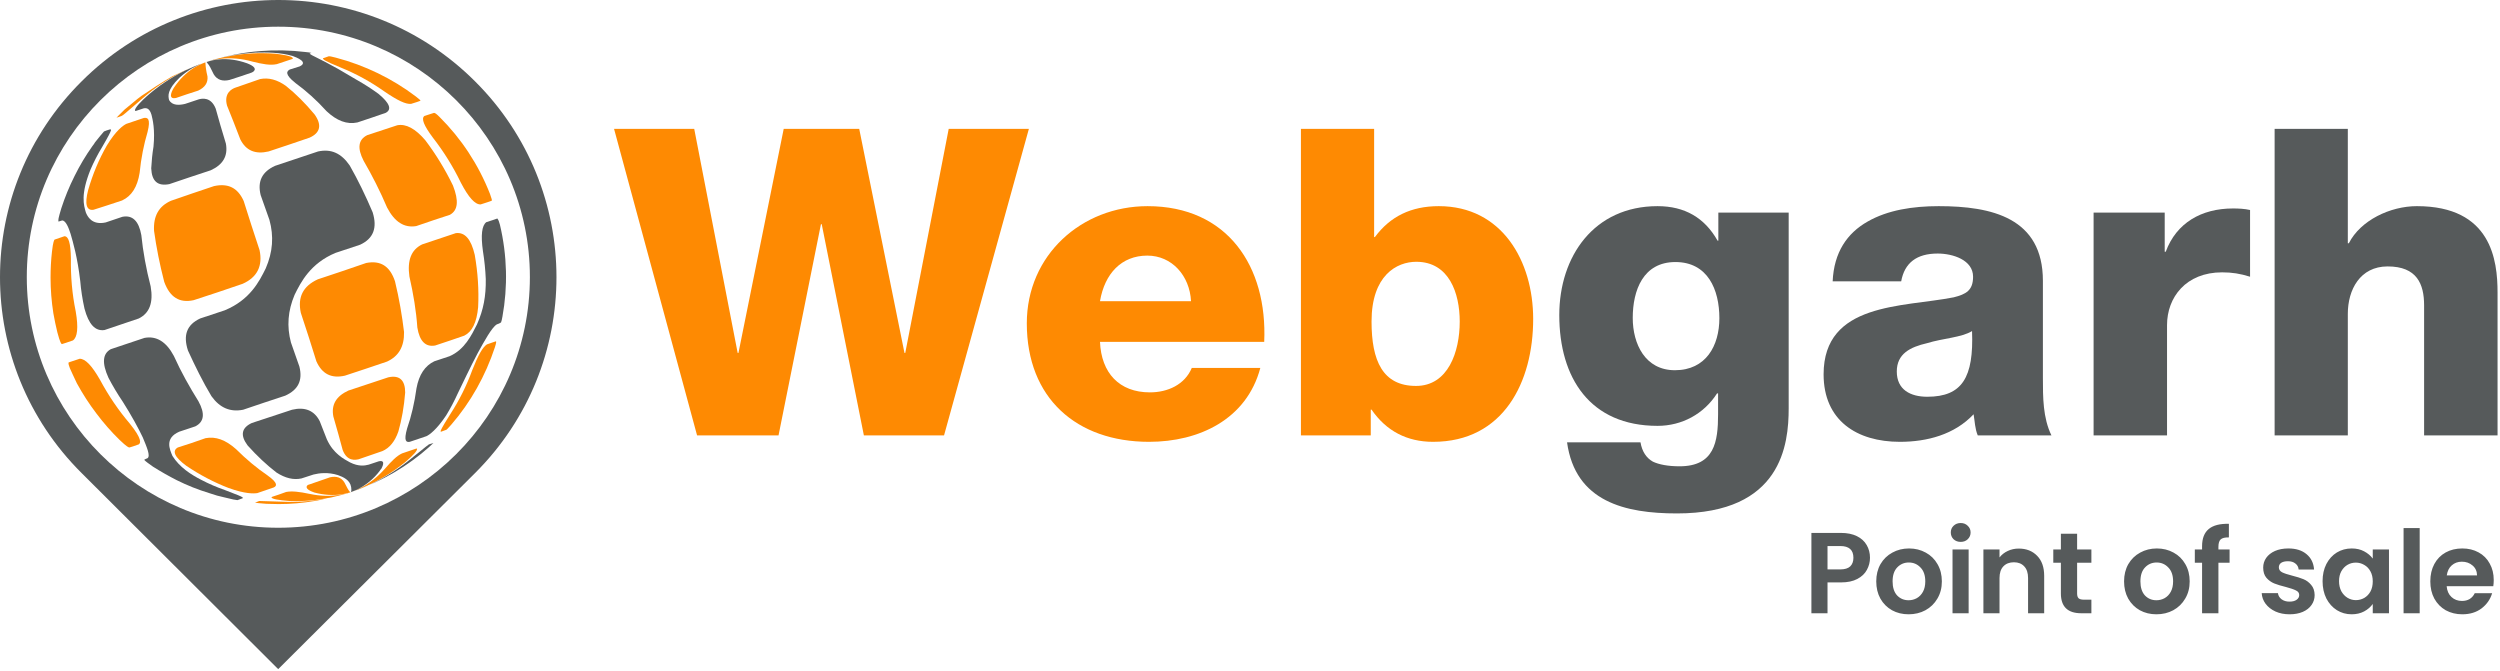 <svg width="808" height="217" viewBox="0 0 808 217" fill="none" xmlns="http://www.w3.org/2000/svg">
<path d="M604.38 180.274C604.38 181.663 604.045 182.965 603.376 184.18C602.731 185.395 601.702 186.375 600.288 187.119C598.899 187.863 597.138 188.235 595.006 188.235H590.653V198.204H585.445V172.239H595.006C597.014 172.239 598.726 172.586 600.139 173.28C601.553 173.975 602.607 174.93 603.301 176.145C604.02 177.36 604.38 178.736 604.38 180.274ZM594.782 184.031C596.221 184.031 597.287 183.709 597.982 183.064C598.676 182.394 599.023 181.464 599.023 180.274C599.023 177.744 597.61 176.48 594.782 176.48H590.653V184.031H594.782ZM616.857 198.539C614.873 198.539 613.087 198.105 611.5 197.237C609.913 196.344 608.66 195.092 607.743 193.48C606.85 191.868 606.404 190.008 606.404 187.9C606.404 185.792 606.862 183.932 607.78 182.32C608.722 180.708 610 179.468 611.612 178.6C613.224 177.707 615.022 177.261 617.006 177.261C618.99 177.261 620.788 177.707 622.4 178.6C624.012 179.468 625.276 180.708 626.194 182.32C627.136 183.932 627.608 185.792 627.608 187.9C627.608 190.008 627.124 191.868 626.157 193.48C625.214 195.092 623.925 196.344 622.288 197.237C620.676 198.105 618.866 198.539 616.857 198.539ZM616.857 194.001C617.799 194.001 618.68 193.778 619.498 193.331C620.341 192.86 621.011 192.166 621.507 191.248C622.003 190.33 622.251 189.214 622.251 187.9C622.251 185.941 621.73 184.44 620.688 183.399C619.672 182.332 618.419 181.799 616.931 181.799C615.443 181.799 614.191 182.332 613.174 183.399C612.182 184.44 611.686 185.941 611.686 187.9C611.686 189.859 612.17 191.372 613.137 192.438C614.129 193.48 615.369 194.001 616.857 194.001ZM633.697 175.14C632.78 175.14 632.011 174.855 631.391 174.285C630.796 173.69 630.498 172.958 630.498 172.09C630.498 171.222 630.796 170.503 631.391 169.932C632.011 169.337 632.78 169.04 633.697 169.04C634.615 169.04 635.371 169.337 635.966 169.932C636.586 170.503 636.896 171.222 636.896 172.09C636.896 172.958 636.586 173.69 635.966 174.285C635.371 174.855 634.615 175.14 633.697 175.14ZM636.264 177.596V198.204H631.056V177.596H636.264ZM652.458 177.298C654.913 177.298 656.897 178.079 658.41 179.642C659.923 181.179 660.679 183.337 660.679 186.114V198.204H655.471V186.821C655.471 185.184 655.062 183.932 654.243 183.064C653.425 182.171 652.309 181.725 650.895 181.725C649.457 181.725 648.316 182.171 647.473 183.064C646.655 183.932 646.245 185.184 646.245 186.821V198.204H641.037V177.596H646.245V180.162C646.94 179.27 647.82 178.575 648.887 178.079C649.978 177.558 651.168 177.298 652.458 177.298ZM671.323 181.874V191.843C671.323 192.538 671.484 193.046 671.807 193.368C672.154 193.666 672.724 193.815 673.518 193.815H675.936V198.204H672.662C668.273 198.204 666.078 196.072 666.078 191.806V181.874H663.623V177.596H666.078V172.499H671.323V177.596H675.936V181.874H671.323ZM696.953 198.539C694.969 198.539 693.184 198.105 691.596 197.237C690.009 196.344 688.757 195.092 687.839 193.48C686.946 191.868 686.5 190.008 686.5 187.9C686.5 185.792 686.959 183.932 687.876 182.32C688.819 180.708 690.096 179.468 691.708 178.6C693.32 177.707 695.118 177.261 697.102 177.261C699.086 177.261 700.884 177.707 702.496 178.6C704.108 179.468 705.373 180.708 706.29 182.32C707.233 183.932 707.704 185.792 707.704 187.9C707.704 190.008 707.22 191.868 706.253 193.48C705.311 195.092 704.021 196.344 702.384 197.237C700.772 198.105 698.962 198.539 696.953 198.539ZM696.953 194.001C697.896 194.001 698.776 193.778 699.594 193.331C700.438 192.86 701.107 192.166 701.603 191.248C702.099 190.33 702.347 189.214 702.347 187.9C702.347 185.941 701.826 184.44 700.785 183.399C699.768 182.332 698.516 181.799 697.028 181.799C695.54 181.799 694.287 182.332 693.27 183.399C692.278 184.44 691.782 185.941 691.782 187.9C691.782 189.859 692.266 191.372 693.233 192.438C694.225 193.48 695.465 194.001 696.953 194.001ZM720.601 181.874H716.993V198.204H711.71V181.874H709.367V177.596H711.71V176.554C711.71 174.024 712.429 172.164 713.868 170.974C715.306 169.784 717.476 169.226 720.378 169.3V173.69C719.113 173.665 718.233 173.876 717.737 174.322C717.241 174.768 716.993 175.574 716.993 176.74V177.596H720.601V181.874ZM739.982 198.539C738.296 198.539 736.783 198.242 735.444 197.646C734.105 197.026 733.038 196.196 732.245 195.154C731.476 194.112 731.054 192.959 730.98 191.694H736.225C736.324 192.488 736.709 193.145 737.378 193.666C738.073 194.187 738.928 194.447 739.945 194.447C740.937 194.447 741.706 194.249 742.252 193.852C742.822 193.455 743.107 192.947 743.107 192.327C743.107 191.657 742.76 191.161 742.066 190.839C741.396 190.492 740.317 190.12 738.829 189.723C737.292 189.351 736.027 188.966 735.035 188.57C734.068 188.173 733.224 187.565 732.505 186.747C731.811 185.928 731.464 184.825 731.464 183.436C731.464 182.295 731.786 181.254 732.431 180.311C733.1 179.369 734.043 178.625 735.258 178.079C736.498 177.534 737.949 177.261 739.61 177.261C742.066 177.261 744.025 177.881 745.488 179.121C746.951 180.336 747.757 181.985 747.906 184.068H742.921C742.847 183.25 742.5 182.605 741.88 182.134C741.284 181.638 740.478 181.39 739.462 181.39C738.519 181.39 737.788 181.564 737.267 181.911C736.771 182.258 736.523 182.742 736.523 183.362C736.523 184.056 736.87 184.589 737.564 184.961C738.259 185.308 739.338 185.668 740.801 186.04C742.289 186.412 743.516 186.796 744.484 187.193C745.451 187.59 746.282 188.21 746.976 189.053C747.695 189.872 748.067 190.963 748.092 192.327C748.092 193.517 747.757 194.584 747.088 195.526C746.443 196.468 745.5 197.212 744.26 197.758C743.045 198.279 741.619 198.539 739.982 198.539ZM750.656 187.826C750.656 185.742 751.065 183.895 751.884 182.283C752.727 180.671 753.855 179.431 755.269 178.563C756.707 177.695 758.307 177.261 760.068 177.261C761.605 177.261 762.944 177.571 764.085 178.191C765.251 178.811 766.181 179.592 766.875 180.534V177.596H772.12V198.204H766.875V195.191C766.206 196.158 765.276 196.964 764.085 197.609C762.92 198.229 761.568 198.539 760.03 198.539C758.294 198.539 756.707 198.093 755.269 197.2C753.855 196.307 752.727 195.055 751.884 193.443C751.065 191.806 750.656 189.934 750.656 187.826ZM766.875 187.9C766.875 186.635 766.627 185.556 766.131 184.664C765.635 183.746 764.966 183.052 764.122 182.58C763.279 182.084 762.374 181.836 761.407 181.836C760.44 181.836 759.547 182.072 758.728 182.543C757.91 183.014 757.24 183.709 756.72 184.626C756.224 185.519 755.976 186.586 755.976 187.826C755.976 189.066 756.224 190.157 756.72 191.099C757.24 192.017 757.91 192.724 758.728 193.22C759.572 193.716 760.464 193.964 761.407 193.964C762.374 193.964 763.279 193.728 764.122 193.257C764.966 192.761 765.635 192.066 766.131 191.174C766.627 190.256 766.875 189.165 766.875 187.9ZM782.043 170.676V198.204H776.835V170.676H782.043ZM805.974 187.454C805.974 188.198 805.925 188.867 805.826 189.462H790.76C790.884 190.95 791.404 192.116 792.322 192.959C793.24 193.802 794.368 194.224 795.707 194.224C797.642 194.224 799.018 193.393 799.836 191.732H805.454C804.858 193.716 803.718 195.352 802.031 196.642C800.345 197.907 798.274 198.539 795.819 198.539C793.835 198.539 792.049 198.105 790.462 197.237C788.9 196.344 787.672 195.092 786.779 193.48C785.911 191.868 785.477 190.008 785.477 187.9C785.477 185.767 785.911 183.895 786.779 182.283C787.647 180.671 788.862 179.431 790.425 178.563C791.987 177.695 793.785 177.261 795.819 177.261C797.778 177.261 799.526 177.682 801.064 178.526C802.626 179.369 803.829 180.572 804.672 182.134C805.54 183.672 805.974 185.445 805.974 187.454ZM800.58 185.966C800.556 184.626 800.072 183.56 799.13 182.766C798.187 181.948 797.034 181.539 795.67 181.539C794.38 181.539 793.289 181.936 792.396 182.729C791.528 183.498 790.995 184.577 790.797 185.966H800.58Z" fill="#565A5B"/>
<path d="M305.116 140.716H279.205L265.581 72.455H265.33L251.622 140.716H225.293L198.462 41.653H224.374L238.416 114.078H238.666L253.294 41.653H277.701L292.328 114.078H292.579L306.621 41.653H332.532L305.116 140.716Z" fill="#FE8A02"/>
<path fill-rule="evenodd" clip-rule="evenodd" d="M355.517 110.498C355.935 120.488 361.703 126.814 371.649 126.814C377.417 126.814 382.933 124.317 385.19 118.906H407.34C402.91 135.555 387.53 142.798 371.399 142.798C347.911 142.798 331.863 128.646 331.863 104.505C331.863 82.444 349.583 66.628 370.897 66.628C396.725 66.628 409.68 86.107 408.594 110.498H355.517ZM384.939 97.346C384.521 89.104 378.754 82.611 370.813 82.611C362.455 82.611 357.022 88.438 355.517 97.346H384.939Z" fill="#FE8A02"/>
<path fill-rule="evenodd" clip-rule="evenodd" d="M420.461 41.653H444.118V76.617H444.368C449.299 69.957 456.071 66.627 465.015 66.627C485.49 66.627 495.523 84.442 495.523 103.089C495.523 123.484 485.908 142.798 463.174 142.798C454.731 142.798 448.047 139.301 443.283 132.392H443.032V140.716H420.461V41.653ZM443.283 103.921C443.283 116.575 446.874 124.733 457.658 124.733C468.021 124.733 471.783 113.745 471.783 103.921C471.783 94.764 468.355 84.609 457.742 84.609C451.474 84.609 443.283 88.937 443.283 103.921Z" fill="#FE8A02"/>
<path fill-rule="evenodd" clip-rule="evenodd" d="M578.101 131.976C578.101 143.63 575.846 165.94 541.994 165.94C525.276 165.94 509.147 162.194 506.471 142.964H530.207C530.712 145.961 532.132 148.042 534.219 149.208C536.144 150.124 539.067 150.706 542.829 150.706C554.114 150.706 555.283 142.798 555.283 133.891V127.148H554.949C550.687 133.807 543.584 137.636 535.726 137.636C513.911 137.636 503.961 122.153 503.961 101.841C503.961 82.777 515.247 66.628 535.726 66.628C544.503 66.628 550.937 70.373 555.116 77.782H555.367V68.709H578.101V131.976ZM541.493 84.692C531.046 84.692 527.702 93.849 527.702 102.756C527.702 111.164 531.714 119.655 541.326 119.655C551.355 119.655 555.701 111.747 555.701 102.84C555.701 93.599 551.939 84.692 541.493 84.692Z" fill="#565A5B"/>
<path fill-rule="evenodd" clip-rule="evenodd" d="M592.314 90.935C592.731 81.529 596.994 75.368 603.595 71.622C610.117 67.876 618.225 66.628 626.584 66.628C643.719 66.628 660.266 70.373 660.266 90.769V122.236C660.266 128.396 660.266 135.056 663.025 140.717H639.206C638.283 138.469 638.283 136.305 637.865 133.891C631.682 140.467 622.822 142.798 614.046 142.798C600.088 142.798 589.387 135.889 589.387 120.988C589.387 97.678 614.964 99.343 631.431 96.097C635.444 95.097 637.698 93.849 637.698 89.437C637.698 84.026 631.181 81.945 626.25 81.945C619.478 81.945 615.549 84.942 614.463 90.935H592.314ZM622.905 128.23C634.187 128.23 637.949 121.986 637.364 107.002C634.02 109.083 627.92 109.333 622.822 110.914C617.39 112.163 613.044 114.328 613.044 120.072C613.044 125.982 617.473 128.23 622.905 128.23Z" fill="#565A5B"/>
<path d="M676.649 68.708H699.634V81.362H699.968C703.396 72.038 711.504 67.376 721.7 67.376C723.458 67.376 725.462 67.46 727.22 67.876V89.437C724.043 88.438 721.366 88.021 718.189 88.021C706.49 88.021 700.386 96.096 700.386 105.087V140.716H676.649V68.708Z" fill="#565A5B"/>
<path d="M735.157 41.653H758.814V78.615H759.148C762.91 71.206 772.521 66.627 781.131 66.627C805.201 66.627 807.209 84.109 807.209 94.515V140.716H783.469V105.919V98.677C783.469 91.768 781.131 86.107 771.686 86.107C762.743 86.107 758.814 93.682 758.814 101.424V140.716H735.157V41.653Z" fill="#565A5B"/>
<path fill-rule="evenodd" clip-rule="evenodd" d="M153.528 152.907L89.914 216.264L26.392 152.907C-8.797 117.952 -8.797 61.24 26.392 26.285C61.489 -8.762 118.431 -8.762 153.528 26.285C188.626 61.24 188.626 117.952 153.528 152.907ZM171.26 89.55C171.26 44.946 134.792 8.625 89.914 8.625C45.128 8.625 8.66 44.946 8.66 89.55C8.66 134.246 45.128 170.567 89.914 170.567C134.792 170.567 171.26 134.246 171.26 89.55Z" fill="#565A5B"/>
<path d="M24.473 100.656C23.285 94.921 22.828 89.186 22.919 83.542C22.828 78.627 22.188 76.351 20.817 76.351C19.172 76.897 18.166 77.262 17.618 77.444C17.527 77.626 17.161 77.99 16.795 81.358C16.491 84.089 16.338 86.88 16.338 89.732C16.338 93.556 16.643 97.409 17.252 101.293C17.618 103.357 18.044 105.389 18.532 107.392C19.446 110.852 19.811 111.124 19.994 111.215C20.543 111.033 21.822 110.669 23.559 110.032C25.021 109.031 25.387 105.936 24.473 100.656Z" fill="#FE8A02"/>
<path d="M32.333 122.776C29.682 118.134 27.58 115.949 25.752 115.949C23.924 116.586 22.736 116.95 22.188 117.132C22.096 117.314 21.913 117.77 23.467 120.956C23.894 121.927 24.351 122.898 24.838 123.869C26.727 127.328 28.829 130.575 31.145 133.609C33.46 136.704 35.958 139.556 38.639 142.165C41.016 144.441 41.564 144.623 41.838 144.623C42.295 144.532 43.301 144.168 44.855 143.622C45.494 143.167 45.951 141.892 41.93 136.886C38.274 132.608 35.075 127.874 32.333 122.776Z" fill="#FE8A02"/>
<path d="M154.534 99.291C154.808 93.738 154.443 88.094 153.437 82.359C152.249 77.261 150.238 74.985 147.313 75.35C144.114 76.442 140.458 77.626 136.437 78.991C132.872 80.721 131.593 84.18 132.324 89.368C133.603 95.012 134.517 100.474 134.883 105.845C135.614 110.305 137.533 112.217 140.641 111.67C144.114 110.487 147.313 109.486 150.055 108.484C152.615 107.21 154.077 104.206 154.534 99.291Z" fill="#FE8A02"/>
<path d="M110.754 145.442C112.216 149.266 114.958 148.628 115.873 148.446C118.553 147.536 121.113 146.656 123.55 145.807C125.926 144.805 127.663 142.621 128.76 139.435C129.857 135.611 130.588 131.424 130.953 126.872C130.953 122.867 129.125 121.138 125.469 121.957C121.356 123.322 117.061 124.779 112.582 126.235C108.652 128.056 107.007 130.787 107.738 134.61C108.926 138.706 109.931 142.348 110.754 145.442Z" fill="#FE8A02"/>
<path d="M62.587 97.015C67.613 95.376 72.914 93.647 78.399 91.735C83.151 89.641 84.98 85.909 83.882 80.812C82.054 75.259 80.318 69.979 78.764 64.972C76.845 60.694 73.737 59.147 69.167 60.148C64.323 61.786 59.662 63.334 55.275 64.881C51.344 66.611 49.516 69.797 49.791 74.621C50.522 79.901 51.619 85.454 53.081 91.098C54.909 96.105 58.016 98.016 62.587 97.015Z" fill="#FE8A02"/>
<path d="M112.307 159.37C112.672 159.279 113.037 159.188 113.311 159.097C112.946 159.218 112.581 159.34 112.215 159.461C112.276 159.4 112.307 159.37 112.307 159.37Z" fill="#FE8A02"/>
<path d="M92.657 162.192C84.065 161.919 84.065 161.919 83.791 161.919C83.06 162.192 82.603 162.374 82.42 162.465C82.786 162.556 83.791 162.647 86.076 162.829C87.417 162.89 88.757 162.92 90.098 162.92C93.937 162.92 97.806 162.586 101.706 161.919C102.985 161.737 104.356 161.373 105.818 161.009C101.431 161.919 97.044 162.313 92.657 162.192Z" fill="#FE8A02"/>
<path d="M81.598 19.913C84.888 20.732 87.356 21.187 89.458 20.732C91.286 20.125 92.931 19.579 94.394 19.093C94.485 19.093 94.576 19.002 94.668 18.911C94.576 18.001 90.372 17.546 89.001 17.364C84.066 17 78.947 17.182 73.92 18.183C72.183 18.456 69.899 19.002 66.791 20.004C68.802 19.366 69.99 19.184 71.361 19.002C74.652 18.638 78.125 18.911 81.598 19.913Z" fill="#FE8A02"/>
<path d="M66.7 20.004C66.607 20.095 66.607 20.095 66.607 20.095C66.669 20.034 66.731 20.004 66.792 20.004C66.792 20.004 66.762 20.004 66.7 20.004Z" fill="#FE8A02"/>
<path d="M100.151 159.643C96.678 158.915 94.393 158.642 92.474 159.006C90.829 159.613 89.336 160.129 87.995 160.553C87.873 160.614 87.782 160.675 87.721 160.736C87.904 161.282 89.915 161.646 93.479 161.919C97.866 162.101 102.253 161.737 106.641 160.827C106.336 160.887 106.062 160.948 105.818 161.009C106.671 160.887 107.524 160.705 108.377 160.462C109.84 160.098 110.754 159.916 112.216 159.461C112.52 159.34 112.886 159.218 113.313 159.097C111.942 159.552 111.393 159.643 110.297 159.825C107.006 160.462 103.625 160.371 100.151 159.643Z" fill="#FE8A02"/>
<path d="M125.103 116.859C128.85 115.129 130.678 112.035 130.587 107.301C129.947 102.021 129.033 96.559 127.662 90.916C126.017 86 123.001 84.089 118.339 84.999C113.404 86.728 108.194 88.458 102.71 90.279C97.957 92.463 96.129 96.013 97.226 101.111C99.054 106.573 100.699 111.761 102.253 116.768C104.081 120.865 107.097 122.412 111.484 121.411C116.237 119.863 120.807 118.316 125.103 116.859Z" fill="#FE8A02"/>
<path d="M46.134 31.747C50.065 28.287 54.452 25.374 59.204 23.099C61.032 22.188 63.135 21.187 66.517 20.095C65.603 20.368 64.232 20.914 62.586 21.551C60.484 22.37 57.651 23.736 55.549 24.737C52.532 26.467 48.602 29.016 45.677 31.018C44.032 32.202 41.93 34.113 40.285 35.388C38.365 37.208 38 37.755 37.634 38.028C37.939 37.967 38.487 37.785 39.279 37.481C39.828 37.208 39.828 37.208 46.134 31.747Z" fill="#FE8A02"/>
<path d="M128.393 40.485C125.56 41.396 122.361 42.488 118.705 43.672C115.78 45.128 115.415 47.859 117.517 51.955C120.259 56.689 122.818 61.695 125.103 67.066C127.571 71.799 130.678 73.711 134.517 73.074C138.538 71.708 142.195 70.434 145.393 69.433C148.044 67.976 148.318 64.881 146.399 59.966C143.84 54.686 140.824 49.77 137.442 45.31C134.243 41.578 131.227 39.939 128.393 40.485Z" fill="#FE8A02"/>
<path d="M56.188 28.378C55.274 29.835 54.36 32.202 56.919 31.655C59.173 30.867 61.55 30.078 64.048 29.289C66.242 28.257 67.247 26.74 67.064 24.737C66.607 22.826 66.424 21.369 66.424 20.641C66.333 20.186 66.333 20.186 66.516 20.095C64.779 20.732 63.408 21.46 62.677 21.915C60.209 23.463 58.016 25.648 56.188 28.378Z" fill="#FE8A02"/>
<path d="M160.293 110.305C159.836 110.487 158.831 110.76 157.368 111.306C155.997 112.217 154.535 114.765 152.615 119.681C150.787 124.688 148.411 129.421 145.578 133.791C142.47 138.706 142.47 139.071 142.378 139.435C142.439 139.495 142.5 139.526 142.561 139.526C143.414 139.222 143.993 139.01 144.298 138.888C144.481 138.706 144.663 138.615 145.851 137.25C152.158 129.967 156.911 121.411 159.927 112.308C160.476 110.578 160.384 110.487 160.293 110.305Z" fill="#FE8A02"/>
<path d="M110.114 21.824C115.049 23.827 119.711 26.376 124.098 29.471C128.485 32.475 131.136 33.749 132.872 33.567C134.426 33.112 135.431 32.748 135.888 32.566C135.888 32.384 135.797 32.293 134.426 31.2C126.748 25.374 117.882 21.096 108.56 18.638C106.823 18.183 106.641 18.183 106.275 18.183C105.97 18.304 105.361 18.517 104.447 18.82C104.386 18.881 104.355 18.911 104.355 18.911C104.538 19.275 104.812 19.64 110.114 21.824Z" fill="#FE8A02"/>
<path d="M148.959 59.056C151.427 63.789 153.529 66.156 155.357 66.065C157.185 65.519 158.373 65.063 158.922 64.881C159.013 64.608 159.013 64.517 158.373 62.697C154.626 53.138 149.05 44.764 142.104 37.846C140.824 36.571 140.642 36.571 140.276 36.48C139.819 36.662 138.722 36.935 137.168 37.481C136.072 38.301 136.986 40.576 139.91 44.49C143.383 48.951 146.4 53.776 148.959 59.056Z" fill="#FE8A02"/>
<path d="M84.065 25.556C81.506 26.467 78.794 27.407 75.93 28.378C75.016 28.742 72.274 30.017 73.371 34.113C74.651 37.299 76.113 40.941 77.667 45.037C79.495 48.678 82.511 49.952 86.807 48.951C91.468 47.404 95.855 45.947 100.06 44.49C103.533 42.943 104.081 40.394 101.705 37.026C98.689 33.385 95.581 30.29 92.382 27.741C89.549 25.738 86.807 25.01 84.065 25.556Z" fill="#FE8A02"/>
<path d="M46.499 38.119C44.366 38.847 42.477 39.484 40.832 40.03C39.736 40.576 37.45 42.215 34.526 47.04C31.967 51.5 29.956 56.324 28.493 61.422C27.305 65.974 27.945 68.158 30.23 67.794C32.972 66.975 36.08 65.883 39.461 64.79C42.569 63.334 44.397 60.421 45.128 55.87C45.585 51.136 46.499 46.675 47.687 42.67C48.784 38.301 47.687 37.937 46.499 38.119Z" fill="#FE8A02"/>
<path d="M113.039 158.915C112.674 158.551 112.125 157.55 111.303 155.911C110.328 154.333 108.774 153.787 106.641 154.273C104.326 155.061 102.132 155.82 100.06 156.548C99.878 156.639 99.695 156.639 99.512 156.73C99.146 157.003 98.141 158.005 101.614 159.188C104.722 160.007 107.738 160.189 110.663 159.734C111.576 159.552 112.125 159.461 113.313 159.097C113.222 159.097 113.222 159.097 113.039 158.915Z" fill="#FE8A02"/>
<path d="M134.518 144.987C133.177 145.473 131.654 145.989 129.948 146.535C128.211 147.354 126.657 148.902 124.281 151.633C121.905 154.273 119.254 156.366 116.238 157.823C115.232 158.369 114.684 158.642 113.313 159.097C115.415 158.369 116.329 158.005 117.974 157.276C122.636 155.274 127.023 152.543 130.862 149.448C133.665 147.081 134.975 145.594 134.792 144.987C134.67 144.987 134.579 144.987 134.518 144.987Z" fill="#FE8A02"/>
<path d="M88.453 157.55C89.458 157.094 90.007 156.184 86.442 153.635C82.969 151.269 79.587 148.446 76.297 145.169C72.915 142.165 69.716 140.982 66.425 141.619C63.135 142.803 60.119 143.804 57.468 144.623C55.549 145.716 56.371 147.719 60.21 150.54C64.506 153.453 69.167 155.911 73.92 157.732C79.221 159.643 81.963 159.552 83.151 159.37C84.675 158.824 86.442 158.217 88.453 157.55Z" fill="#FE8A02"/>
<path d="M67.064 20.459C67.613 21.005 68.252 22.279 69.075 24.009C70.172 25.83 71.909 26.376 74.194 25.83C76.692 25.041 79.068 24.252 81.322 23.463C81.414 23.463 84.339 22.188 79.86 20.459C76.753 19.366 73.737 18.911 70.811 19.184C69.898 19.275 68.344 19.457 66.607 20.095C66.79 20.004 66.79 20.004 67.064 20.459Z" fill="#565A5B"/>
<path d="M131.684 149.175C127.571 152.361 123.093 155.092 118.157 157.276C116.786 157.823 115.872 158.187 114.501 158.642C123.641 155.456 131.775 150.631 138.631 144.532C139.636 143.622 139.636 143.622 140.093 143.167C139.91 143.227 139.423 143.379 138.631 143.622C138.448 143.713 138.448 143.713 131.684 149.175Z" fill="#565A5B"/>
<path d="M108.468 81.722C111.21 80.812 113.861 79.931 116.42 79.082C120.716 77.079 121.995 73.62 120.441 68.614C118.156 63.243 115.689 58.145 113.038 53.503C110.296 49.497 107.006 48.041 102.801 48.951C98.414 50.408 93.753 51.955 88.909 53.594C84.704 55.505 83.15 58.6 84.247 63.06C85.161 65.67 86.106 68.34 87.081 71.071C88.543 76.351 88.178 81.448 85.892 86.728C83.79 91.007 80.774 96.924 72.639 100.292C69.897 101.202 67.247 102.082 64.688 102.932C60.392 104.934 59.112 108.302 60.757 113.309C63.134 118.498 65.602 123.504 68.344 128.056C71.086 131.879 74.468 133.244 78.581 132.425C82.876 130.969 87.446 129.421 92.199 127.874C96.403 125.962 97.866 122.958 96.769 118.498C95.916 116.01 95.002 113.4 94.027 110.669C92.656 105.481 93.022 100.474 95.215 95.285C97.226 91.189 100.334 85.09 108.468 81.722Z" fill="#565A5B"/>
<path d="M44.855 102.932C48.328 101.202 49.607 97.834 48.693 92.555C47.231 86.91 46.226 81.358 45.677 75.987C44.855 71.435 42.844 69.433 39.554 70.07C37.665 70.738 35.867 71.344 34.161 71.891C29.591 72.892 28.22 69.797 27.763 68.705C27.032 66.247 26.026 62.879 29.226 54.868C30.322 52.319 31.571 49.892 32.973 47.586C35.258 43.672 35.623 42.852 35.898 42.033C35.806 41.942 35.715 41.851 35.715 41.76C34.709 42.033 34.07 42.306 33.613 42.488C32.79 43.398 32.059 44.309 30.688 46.038C30.444 46.463 30.17 46.857 29.865 47.222C27.672 50.317 25.752 53.533 24.107 56.871C22.401 60.269 20.969 63.759 19.811 67.339C18.806 70.707 18.806 70.98 18.897 71.617C19.141 71.557 19.537 71.435 20.085 71.253C21.274 71.253 22.188 73.62 22.828 75.623C23.559 78.171 25.021 82.996 25.935 90.825C26.179 93.738 26.636 96.711 27.306 99.746C28.677 104.843 30.779 107.119 33.795 106.664C37.086 105.572 40.742 104.297 44.855 102.932Z" fill="#565A5B"/>
<path d="M82.603 17C86.35 16.909 90.463 16.909 94.576 18.092C95.856 18.547 99.786 20.095 96.861 21.46C95.825 21.764 94.759 22.097 93.662 22.462C92.657 23.008 91.926 24.009 95.49 26.831C98.963 29.38 102.345 32.384 105.544 35.934C108.835 39.029 112.125 40.303 115.507 39.575C118.889 38.483 121.996 37.39 124.647 36.48C126.749 35.388 125.926 33.294 122.27 30.29C120.016 28.651 117.7 27.165 115.324 25.83C109.017 22.097 109.017 22.097 105.087 20.004C100.335 17.637 100.335 17.637 100.06 17.273C100.335 17.182 100.609 17.182 100.609 17.091C100.151 17 99.877 16.909 98.781 16.818C89.001 15.634 78.856 16.363 68.893 19.366C68.07 19.549 67.613 19.731 66.974 19.913C70.355 18.82 72.366 18.456 74.377 18.001C77.119 17.515 79.861 17.182 82.603 17Z" fill="#565A5B"/>
<path d="M43.941 35.843C44.672 35.6 45.495 35.327 46.409 35.024C47.323 34.842 48.328 34.933 48.968 37.117C49.333 38.574 50.156 41.851 49.608 47.404C49.242 49.649 48.998 51.985 48.876 54.413C49.059 58.6 50.979 60.239 54.726 59.511C58.93 58.054 63.409 56.597 68.071 55.05C72.092 53.229 73.737 50.408 73.006 46.402C71.726 42.215 70.63 38.483 69.716 35.115C68.162 31.2 65.237 31.837 64.232 32.111C62.769 32.596 61.307 33.082 59.844 33.567C58.017 34.022 55.64 34.204 54.635 32.293C54.361 31.018 53.904 29.107 58.017 25.101C59.357 23.888 60.758 22.856 62.221 22.006C63.409 21.369 64.506 20.732 66.516 20.095C63.409 21.096 61.398 22.097 59.753 22.826C55.183 25.101 50.979 27.923 47.231 31.291C46.226 32.202 43.21 35.024 43.667 35.843C43.758 35.843 43.85 35.843 43.941 35.843Z" fill="#565A5B"/>
<path d="M161.572 72.619C161.206 71.344 161.206 71.344 160.749 70.616C160.201 70.798 159.012 71.253 157.184 71.799C155.722 72.892 155.356 75.987 156.087 81.176C156.575 84.21 156.88 87.214 157.001 90.187C157.093 95.65 156.27 100.11 154.168 104.843C152.431 108.302 150.147 113.036 145.302 115.129C143.718 115.676 142.073 116.222 140.367 116.768C137.351 118.225 135.431 121.047 134.608 125.507C133.969 130.149 132.963 134.519 131.592 138.433C130.404 142.621 131.318 142.985 132.415 142.803C134.426 142.135 136.223 141.528 137.808 140.982C138.813 140.527 141.098 138.888 144.205 134.246C145.607 131.94 146.856 129.573 147.953 127.146C149.233 124.506 152.34 117.952 154.442 114.037C156.453 110.396 158.921 105.845 160.566 104.843C161.115 104.661 161.571 104.479 161.937 104.206C162.12 103.569 162.211 103.478 162.394 102.295C164.131 92.737 163.948 82.632 161.572 72.619Z" fill="#565A5B"/>
<path d="M72.64 158.369C70.02 157.459 67.491 156.366 65.054 155.092C61.672 153.362 58.016 150.996 55.731 147.354C54.817 145.169 53.172 141.619 57.925 139.526C59.57 138.98 61.306 138.403 63.135 137.796C65.968 136.34 66.334 133.7 64.14 129.694C61.306 125.143 58.565 120.318 56.188 115.038C53.72 110.396 50.522 108.484 46.683 109.213C42.661 110.578 39.005 111.761 35.806 112.854C33.156 114.311 32.881 117.314 35.075 122.139C36.477 124.809 38 127.358 39.645 129.785C42.387 134.064 44.946 138.797 46.135 141.346C47.414 144.441 48.694 147.354 47.688 148.082C47.231 148.264 46.774 148.446 46.592 148.628C47.231 149.266 47.779 149.63 49.425 150.813C51.923 152.391 54.482 153.848 57.102 155.183C60.515 156.882 64.018 158.278 67.613 159.37C69.319 159.977 71.056 160.462 72.823 160.827C75.291 161.464 76.022 161.555 76.753 161.646C77.058 161.524 77.636 161.312 78.49 161.009C78.49 160.948 78.459 160.857 78.398 160.736C77.759 160.371 77.21 160.098 72.64 158.369Z" fill="#565A5B"/>
<path d="M122.726 152.179C122.91 151.906 123.092 151.633 123.275 151.451C123.275 151.36 125.012 148.537 122.453 149.084C121.417 149.448 120.32 149.812 119.162 150.176C117.791 150.54 115.872 150.813 113.13 149.448C111.119 148.355 107.737 146.626 105.635 141.983C104.904 140.163 104.142 138.221 103.35 136.158C101.613 132.699 98.597 131.424 94.393 132.425C89.914 133.882 85.527 135.338 81.414 136.704C78.032 138.251 77.575 140.709 80.043 143.986C83.059 147.354 86.167 150.267 89.366 152.725C92.199 154.546 94.85 155.183 97.409 154.637C98.689 154.212 99.999 153.787 101.339 153.362C103.167 152.907 106 152.543 109.199 153.544C110.936 154.182 113.13 155.092 113.495 157.459C113.587 158.096 113.587 158.551 113.495 158.915C113.434 158.976 113.374 159.036 113.313 159.097C114.409 158.642 115.049 158.46 115.872 158.005C118.431 156.639 120.807 154.728 122.726 152.179Z" fill="#565A5B"/>
</svg>
